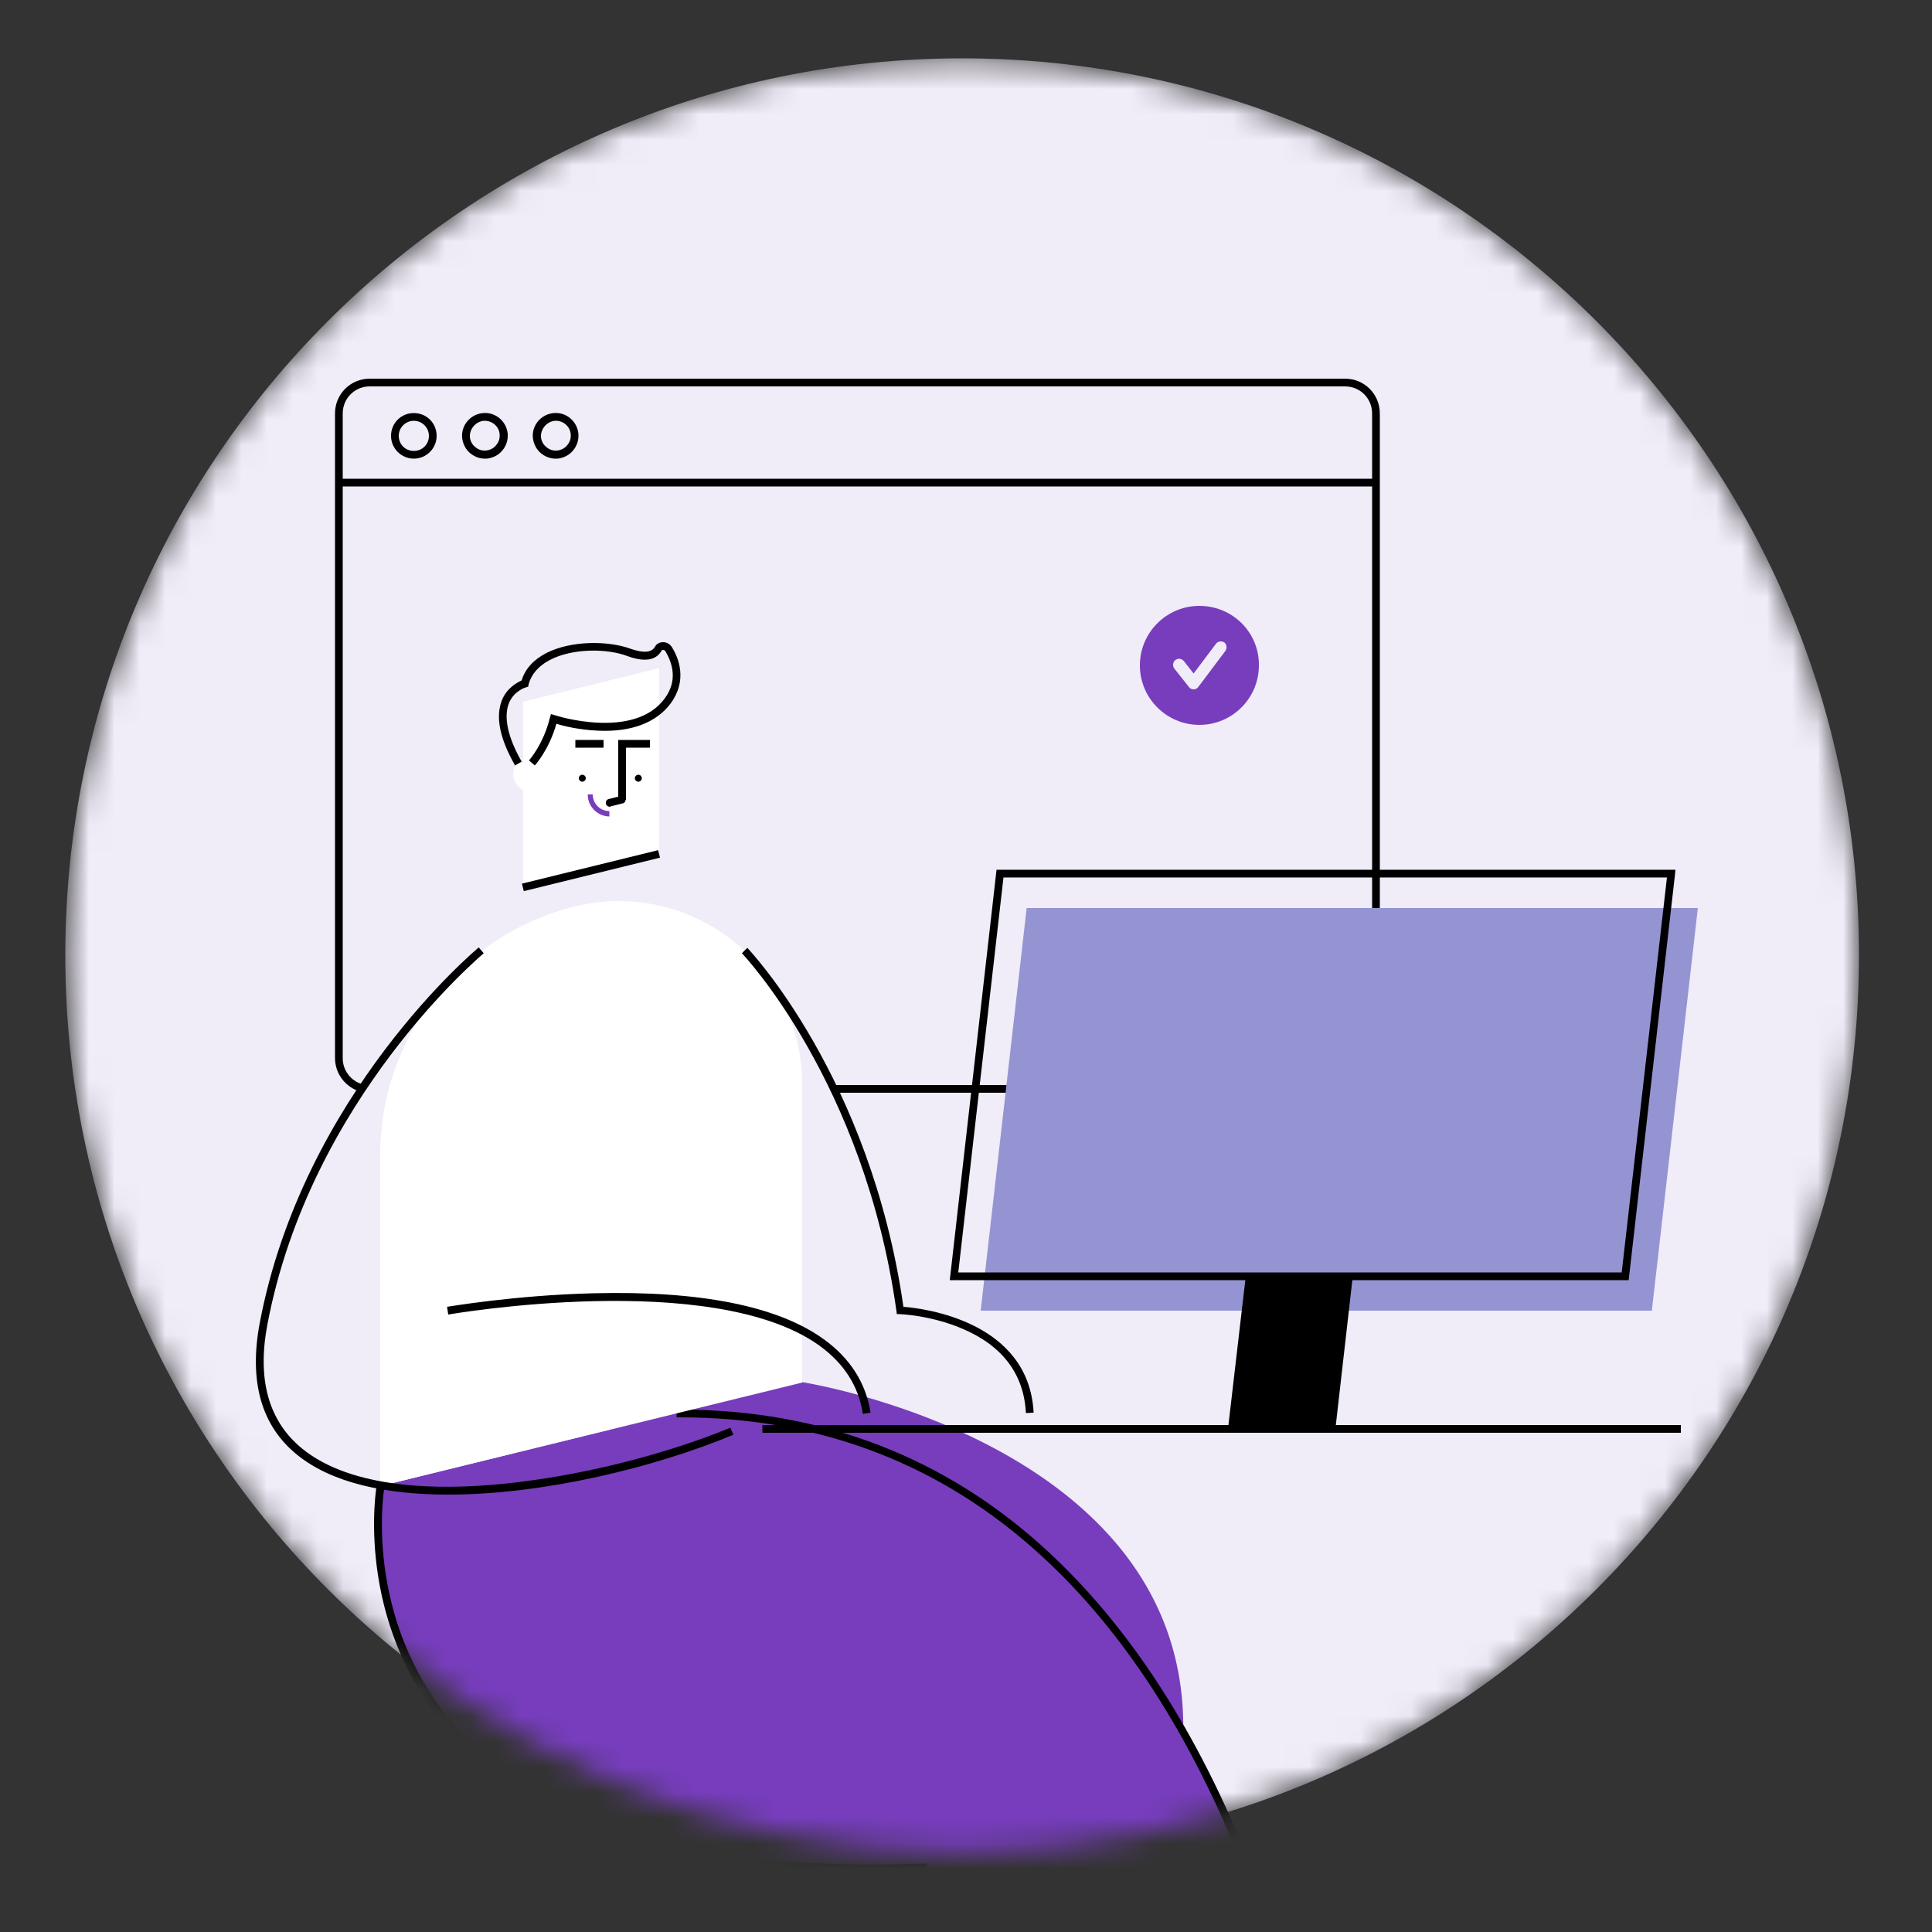 <svg width="76" height="76" viewBox="0 0 76 76" fill="none" xmlns="http://www.w3.org/2000/svg">
<rect x="0" y="0" width="76" height="76" fill="#333333" stroke="none"/>
<mask id="mask0" style="mask-type:alpha" maskUnits="userSpaceOnUse" x="2" y="2" width="72" height="71">
<path d="M37.848 72.854C57.332 72.854 73.127 57.059 73.127 37.574C73.127 18.09 57.332 2.295 37.848 2.295C18.364 2.295 2.569 18.09 2.569 37.574C2.569 57.059 18.364 72.854 37.848 72.854Z" fill="#F0ECF8"/>
</mask>
<g mask="url(#mask0)">
<path d="M37.848 72.854C57.332 72.854 73.127 57.059 73.127 37.574C73.127 18.09 57.332 2.295 37.848 2.295C18.364 2.295 2.569 18.09 2.569 37.574C2.569 57.059 18.364 72.854 37.848 72.854Z" fill="#F0ECF8"/>
<path d="M52.911 14.896H14.546C13.786 14.896 13.178 15.504 13.178 16.264V41.618C13.178 42.226 13.574 42.742 14.121 42.925C14.166 42.834 14.212 42.742 14.258 42.651C13.817 42.53 13.482 42.119 13.482 41.633V16.264C13.482 15.671 13.954 15.2 14.546 15.2H52.911C53.504 15.2 53.975 15.671 53.975 16.264V41.618C53.975 42.21 53.504 42.682 52.911 42.682H32.847C32.908 42.773 32.969 42.879 33.014 42.986H52.911C53.671 42.986 54.279 42.378 54.279 41.618V16.264C54.279 15.504 53.671 14.896 52.911 14.896Z" fill="black"/>
<path d="M31.555 54.37L23.256 54.902L32.832 71.896L25.658 91.717L34.869 97.584L34.778 94.65C34.778 94.65 41.025 87.871 45.782 72.595C50.54 57.319 31.555 54.37 31.555 54.37Z" fill="#773DBD"/>
<path d="M38.562 69.874L32.893 68.856L31.464 69.479L32.832 71.896L31.358 75.985C31.358 75.985 37.407 78.447 40.812 85.12C41.086 84.558 41.374 83.965 41.663 83.357C40.736 78.386 38.562 69.874 38.562 69.874Z" fill="black"/>
<path d="M64.98 51.558H38.578L40.386 35.72H66.789L64.98 51.558Z" fill="#9594D2"/>
<path d="M64.068 50.358H37.362L39.201 34.215H65.907L65.892 34.382L64.068 50.358ZM37.696 50.054H63.794L65.573 34.519H39.474L37.696 50.054Z" fill="black"/>
<path d="M52.531 56.21L53.215 50.206H49.005L48.306 56.21H52.531Z" fill="black"/>
<path d="M53.048 91.322C53.048 91.322 51.194 55.48 26.615 55.586L14.957 58.459C14.957 58.459 12.054 74.358 36.328 73.462L45.129 96.216L54.69 92.872L53.048 91.322Z" fill="#773DBD"/>
<path d="M52.896 91.322C52.896 91.23 52.394 82.278 48.898 73.462C46.862 68.294 44.202 64.174 41.01 61.241C37.058 57.593 32.254 55.754 26.737 55.754C26.691 55.754 26.661 55.754 26.615 55.754V55.45C26.661 55.45 26.691 55.45 26.737 55.45C32.33 55.45 37.21 57.319 41.222 61.028C44.445 64.007 47.135 68.157 49.187 73.37C52.698 82.232 53.185 91.23 53.2 91.322H52.896Z" fill="black"/>
<path d="M44.992 96.262L36.237 73.614C35.599 73.629 34.975 73.644 34.367 73.644C26.479 73.644 20.855 71.759 17.617 68.02C13.908 63.734 14.805 58.474 14.82 58.429L15.124 58.49C15.109 58.535 14.242 63.658 17.86 67.838C21.295 71.805 27.512 73.644 36.343 73.31H36.45L45.281 96.17L44.992 96.262Z" fill="black"/>
<path d="M25.931 29.26V33.592L20.581 34.899V27.603L25.931 26.281V29.26Z" fill="white"/>
<path d="M22.906 30.75C22.982 30.75 23.043 30.688 23.043 30.613C23.043 30.537 22.982 30.476 22.906 30.476C22.831 30.476 22.77 30.537 22.77 30.613C22.77 30.688 22.831 30.75 22.906 30.75Z" fill="black"/>
<path d="M25.11 30.75C25.186 30.75 25.247 30.688 25.247 30.613C25.247 30.537 25.186 30.476 25.11 30.476C25.035 30.476 24.974 30.537 24.974 30.613C24.974 30.688 25.035 30.75 25.11 30.75Z" fill="black"/>
<path d="M24.624 31.464H24.32V29.108H25.567V29.412H24.624V31.464Z" fill="black"/>
<path d="M23.742 29.108H22.633V29.412H23.742V29.108Z" fill="black"/>
<path d="M20.93 30.385V31.16C20.52 31.16 20.186 30.826 20.186 30.415C20.186 30.385 20.186 30.37 20.186 30.354C20.216 29.868 20.93 29.914 20.93 30.385Z" fill="white"/>
<path d="M20.93 31.16C20.52 31.16 20.186 30.826 20.186 30.415L20.93 31.16Z" fill="white"/>
<path d="M23.986 32.118C23.515 32.118 23.119 31.738 23.119 31.251H23.317C23.317 31.616 23.606 31.905 23.971 31.905V32.118H23.986Z" fill="#773DBD"/>
<path d="M25.89 33.443L20.532 34.76L20.605 35.055L25.963 33.738L25.89 33.443Z" fill="black"/>
<path d="M23.986 31.738C23.925 31.738 23.849 31.692 23.834 31.616C23.818 31.54 23.864 31.449 23.94 31.434L24.426 31.312C24.502 31.297 24.594 31.342 24.609 31.418C24.624 31.494 24.578 31.586 24.502 31.601L24.016 31.722C24.001 31.738 23.986 31.738 23.986 31.738Z" fill="black"/>
<path d="M31.555 42.666V54.386L14.957 58.459V45.418C14.957 40.797 18.118 36.769 22.602 35.659C27.162 34.534 31.555 37.97 31.555 42.666Z" fill="white"/>
<path d="M21.037 30.111L20.809 29.914C20.809 29.914 21.371 29.291 21.63 28.242L21.675 28.09L21.827 28.135C21.858 28.151 24.928 29.123 26.144 27.482C26.676 26.767 26.448 26.083 26.174 25.612C26.159 25.582 26.114 25.567 26.083 25.567C26.068 25.567 26.038 25.567 26.023 25.597C25.87 25.87 25.521 26.114 24.685 25.81C23.895 25.506 22.526 25.491 21.63 25.962C21.189 26.19 20.9 26.524 20.794 26.919L20.779 27.011L20.687 27.041C20.672 27.041 20.216 27.178 20.018 27.664C19.806 28.211 19.973 29.002 20.52 29.959L20.262 30.111C19.654 29.047 19.486 28.196 19.745 27.542C19.942 27.056 20.353 26.843 20.52 26.767C20.657 26.311 20.991 25.947 21.493 25.688C22.481 25.186 23.94 25.202 24.806 25.521C25.156 25.642 25.597 25.734 25.764 25.445C25.825 25.323 25.947 25.262 26.083 25.262C26.235 25.262 26.357 25.338 26.433 25.46C26.706 25.901 27.041 26.767 26.387 27.664C25.825 28.424 24.837 28.804 23.53 28.743C22.8 28.713 22.162 28.561 21.888 28.47C21.599 29.488 21.067 30.081 21.037 30.111Z" fill="black"/>
<path d="M66.12 56.058H29.99V56.362H66.12V56.058Z" fill="black"/>
<path d="M17.632 58.794C15.23 58.794 13.072 58.353 11.689 57.228C10.275 56.088 9.789 54.34 10.214 52.06C11.917 43.031 18.757 37.331 18.833 37.27L19.03 37.498C18.97 37.559 12.206 43.183 10.518 52.106C10.108 54.264 10.564 55.906 11.886 56.985C13.847 58.581 17.267 58.626 19.806 58.368C22.724 58.079 26.068 57.258 28.728 56.164L28.85 56.438C25.794 57.714 21.402 58.794 17.632 58.794Z" fill="black"/>
<path d="M33.942 55.617C33.774 54.522 33.197 53.626 32.224 52.926C28.014 49.917 17.738 51.695 17.632 51.71L17.586 51.406C17.617 51.406 20.231 50.95 23.347 50.874C27.542 50.768 30.598 51.376 32.406 52.683C33.44 53.428 34.063 54.401 34.246 55.571L33.942 55.617Z" fill="black"/>
<path d="M40.356 55.586C40.28 54.051 39.429 52.926 37.833 52.258C36.617 51.741 35.416 51.695 35.401 51.695H35.279L35.264 51.574C34.002 42.575 29.23 37.544 29.184 37.498L29.397 37.286C29.442 37.331 34.246 42.378 35.538 51.406C36.328 51.467 40.478 51.969 40.66 55.571L40.356 55.586Z" fill="black"/>
<path d="M54.036 18.833H13.254V19.137H54.036V18.833Z" fill="black"/>
<path d="M16.279 18.042C15.793 18.042 15.382 17.647 15.382 17.146C15.382 16.644 15.778 16.249 16.279 16.249C16.781 16.249 17.176 16.644 17.176 17.146C17.176 17.647 16.766 18.042 16.279 18.042ZM16.279 16.553C15.96 16.553 15.686 16.811 15.686 17.146C15.686 17.48 15.945 17.738 16.279 17.738C16.614 17.738 16.872 17.48 16.872 17.146C16.872 16.811 16.598 16.553 16.279 16.553Z" fill="black"/>
<path d="M19.076 18.042C18.863 18.042 18.666 17.966 18.498 17.83C18.316 17.678 18.21 17.465 18.179 17.222C18.134 16.735 18.498 16.294 19 16.249C19.486 16.203 19.927 16.568 19.973 17.07C19.988 17.313 19.912 17.541 19.76 17.723C19.608 17.906 19.395 18.012 19.152 18.042C19.122 18.042 19.091 18.042 19.076 18.042ZM19.076 16.553C19.061 16.553 19.046 16.553 19.03 16.553C18.711 16.583 18.468 16.872 18.483 17.191C18.498 17.343 18.575 17.495 18.696 17.586C18.818 17.693 18.97 17.738 19.122 17.723C19.274 17.708 19.426 17.632 19.517 17.51C19.623 17.389 19.669 17.237 19.654 17.085C19.639 16.796 19.38 16.553 19.076 16.553Z" fill="black"/>
<path d="M21.858 18.042C21.645 18.042 21.447 17.966 21.28 17.83C21.098 17.678 20.991 17.465 20.961 17.222C20.915 16.735 21.28 16.294 21.782 16.249C22.268 16.203 22.709 16.568 22.754 17.07C22.77 17.313 22.694 17.541 22.542 17.723C22.39 17.906 22.177 18.012 21.934 18.042C21.918 18.042 21.888 18.042 21.858 18.042ZM21.873 16.553C21.858 16.553 21.842 16.553 21.827 16.553C21.508 16.583 21.265 16.872 21.28 17.191C21.295 17.343 21.371 17.495 21.493 17.586C21.614 17.693 21.766 17.738 21.918 17.723C22.07 17.708 22.222 17.632 22.314 17.51C22.42 17.389 22.466 17.237 22.45 17.085C22.435 16.796 22.177 16.553 21.873 16.553Z" fill="black"/>
<path d="M47.181 23.834C45.889 23.834 44.84 24.882 44.84 26.174C44.84 27.466 45.889 28.515 47.181 28.515C48.473 28.515 49.522 27.466 49.522 26.174C49.537 24.882 48.488 23.834 47.181 23.834ZM48.199 25.612L47.135 27.026C47.09 27.086 47.029 27.117 46.953 27.117C46.877 27.117 46.816 27.086 46.77 27.026L46.193 26.296C46.117 26.19 46.132 26.053 46.239 25.962C46.345 25.886 46.482 25.901 46.573 26.007L46.953 26.494L47.834 25.323C47.91 25.217 48.062 25.202 48.169 25.278C48.26 25.354 48.275 25.506 48.199 25.612Z" fill="#773DBD"/>
</g>
</svg>
